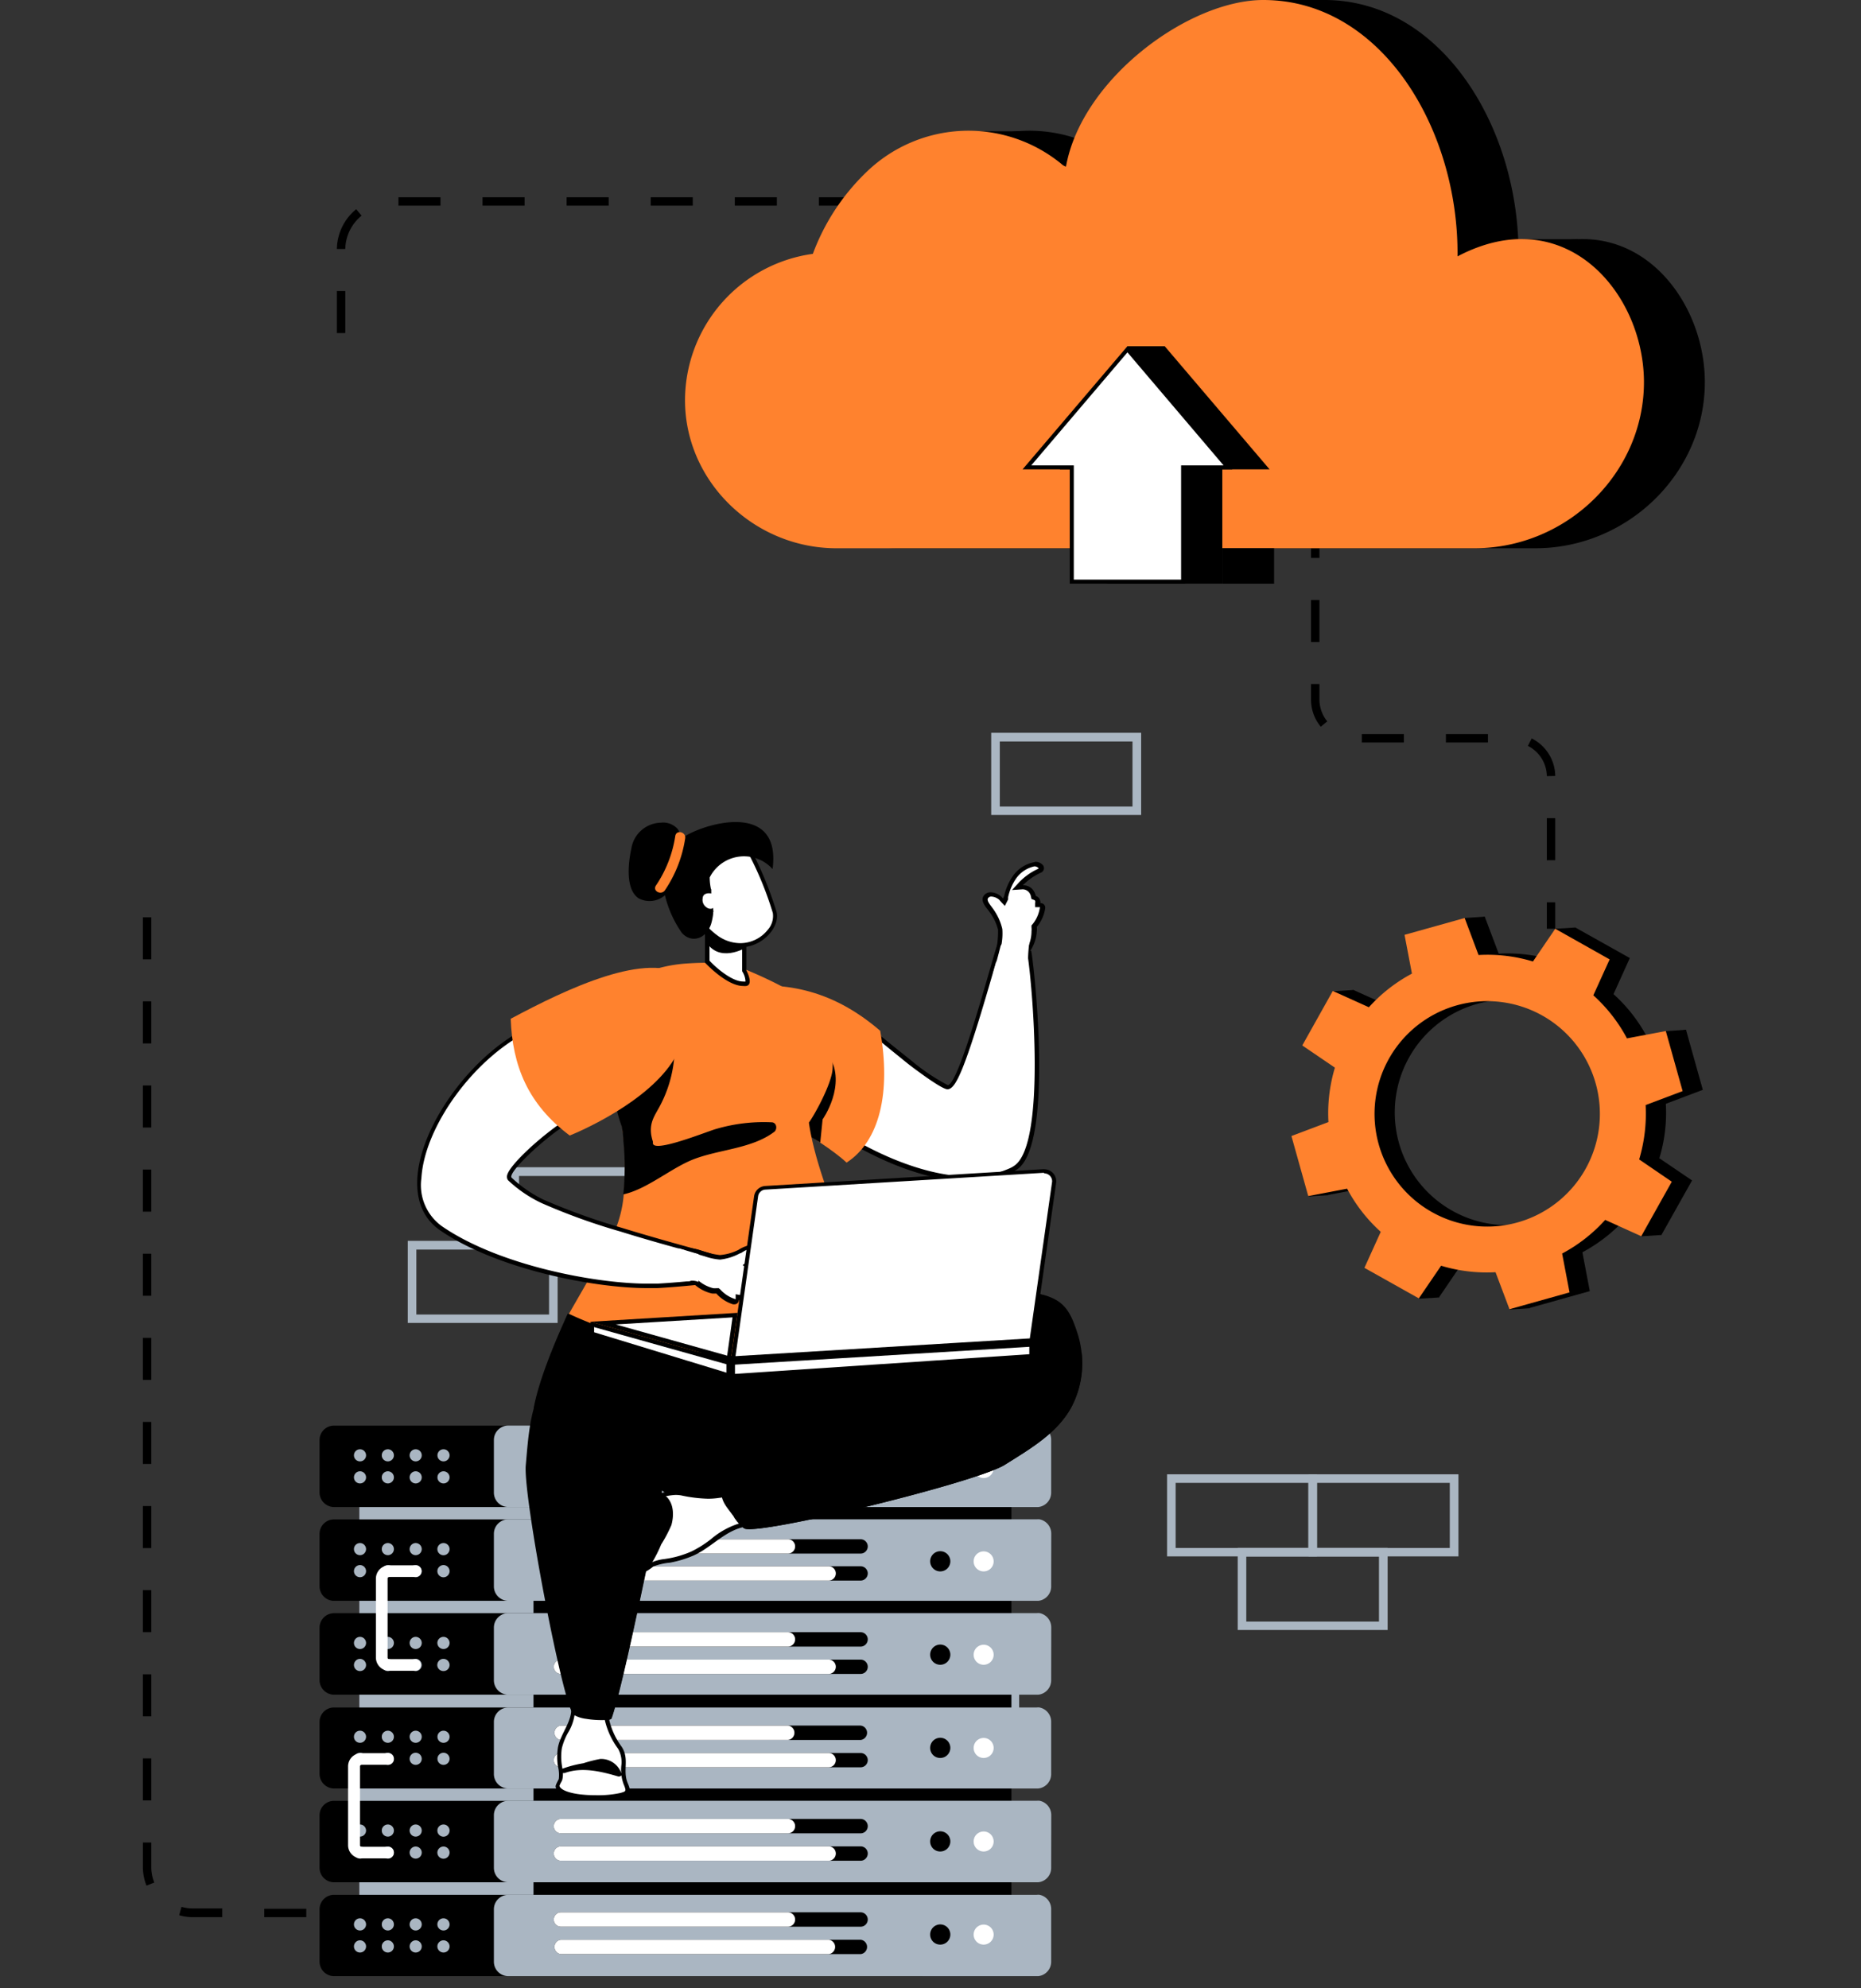 <?xml version="1.0" encoding="UTF-8"?>
<svg xmlns:inkscape="http://www.inkscape.org/namespaces/inkscape" xmlns:sodipodi="http://sodipodi.sourceforge.net/DTD/sodipodi-0.dtd" xmlns="http://www.w3.org/2000/svg" xmlns:svg="http://www.w3.org/2000/svg" viewBox="0 0 221.3 236.39" id="svg1546" sodipodi:docname="singapore-AWS-cloud-hosting-wordpress.svg" inkscape:version="1.1 (c4e8f9e, 2021-05-24)">
  <rect x="0" y="0" width="221.3" height="236.39" fill="#333333" stroke="none"/>
  <defs id="defs1034">
    <style id="style1032">.cls-1{fill:#e6ebf0;}.cls-2{fill:#aab6c2;}.cls-3{fill:#fff;}.cls-4{fill:#ff822e;}.cls-5{opacity:0.15;}</style>
  </defs>
  <g id="Слой_2" data-name="Слой 2">
    <g id="Layer_1" data-name="Layer 1">
      <path class="cls-2" d="M135.7,96.89H117.87V87.12H135.7Zm-16.81-1h15.78V88.15H118.89Z" id="path1046"></path>
      <path class="cls-2" d="M104.37,204.71H86.54V195h17.83Zm-16.8-1h15.78V196H87.57Z" id="path1048"></path>
      <path class="cls-2" d="M121.19,204.71H103.37V195h17.82Zm-16.8-1h15.78V196H104.39Z" id="path1050"></path>
      <path class="cls-2" d="M112.77,213.46H95v-9.77h17.82Zm-16.8-1h15.78v-7.73H96Z" id="path1052"></path>
      <path class="cls-2" d="M78.52,148.54H60.7v-9.77H78.52Zm-16.8-1H77.5v-7.73H61.72Z" id="path1054"></path>
      <path class="cls-2" d="M66.31,157.28H48.49v-9.76H66.31Zm-16.8-1H65.29v-7.72H49.51Z" id="path1056"></path>
      <path d="M184.94,110.42h-1v-3.15h1Zm0-8.15h-1v-5h1Zm-1-10a4.08,4.08,0,0,0-2.25-3.59l.45-.89a5.06,5.06,0,0,1,2.8,4.46Zm-7-4h-5v-1h5Zm-10,0h-5v-1h5Zm-9.88-1.87a5.05,5.05,0,0,1-1.16-3.23V81.32h1v1.84a4.1,4.1,0,0,0,.93,2.6Zm-.16-10.07h-1v-5h1Zm0-10h-1v-5h1Z" id="path1064"></path>
      <path d="m 41.06,39.6 h -1 v -5 h 1 z m 0,-10 h -1 a 6.22,6.22 0 0 1 2.3,-4.73 L 43,25.64 a 5.23,5.23 0 0 0 -1.94,3.96 z m 76.47,-5.15 h -0.15 v -1 h 0.15 z m -5.15,0 h -5 v -1 h 5 z m -10,0 h -5 v -1 h 5 z m -10,0 h -5 v -1 h 5 z m -10,0 h -5 v -1 h 5 z m -10,0 h -5 v -1 h 5 z m -10,0 h -5 v -1 h 5 z m -10,0 h -5 v -1 h 5 z" id="path1066"></path>
      <rect class="cls-2" x="42.73" y="222.45" width="63.76" height="5.48" id="rect1092"></rect>
      <path d="M111.21,233.22a1.72,1.72,0,0,1-1.54,1.72H39.73A1.73,1.73,0,0,1,38,233.22V227a1.72,1.72,0,0,1,1.72-1.73h69.75a1.87,1.87,0,0,1,.35,0,1.73,1.73,0,0,1,1.38,1.69Z" id="path1094"></path>
      <rect class="cls-2" x="42.73" y="211.37" width="63.76" height="5.41" id="rect1096"></rect>
      <path d="M111.21,222.07a1.71,1.71,0,0,1-1.54,1.71H39.73A1.73,1.73,0,0,1,38,222.07v-6.25a1.71,1.71,0,0,1,1.72-1.72h69.75a1.87,1.87,0,0,1,.35,0,1.73,1.73,0,0,1,1.38,1.69Z" id="path1098"></path>
      <rect class="cls-2" x="42.73" y="200.29" width="63.76" height="5.33" id="rect1100"></rect>
      <path d="M111.21,210.91a1.72,1.72,0,0,1-1.54,1.72H39.73A1.74,1.74,0,0,1,38,210.91v-6.24A1.71,1.71,0,0,1,39.73,203h69.75a1.29,1.29,0,0,1,.35,0,1.72,1.72,0,0,1,1.38,1.68Z" id="path1102"></path>
      <rect class="cls-2" x="42.73" y="187.17" width="63.76" height="7.3" id="rect1104"></rect>
      <path d="M111.21,199.76a1.72,1.72,0,0,1-1.54,1.72H39.73A1.74,1.74,0,0,1,38,199.76v-6.24a1.72,1.72,0,0,1,1.72-1.73h69.75a1.87,1.87,0,0,1,.35,0,1.73,1.73,0,0,1,1.38,1.69Z" id="path1106"></path>
      <rect class="cls-2" x="42.73" y="177.38" width="63.76" height="5.93" id="rect1108"></rect>
      <path d="M111.21,188.61a1.71,1.71,0,0,1-1.54,1.71H39.73A1.73,1.73,0,0,1,38,188.61v-6.25a1.71,1.71,0,0,1,1.72-1.72h69.75a1.87,1.87,0,0,1,.35,0,1.73,1.73,0,0,1,1.38,1.69Z" id="path1110"></path>
      <path d="M111.21,177.45a1.72,1.72,0,0,1-1.54,1.72H39.73A1.74,1.74,0,0,1,38,177.45v-6.24a1.71,1.71,0,0,1,1.72-1.72h69.75a1.29,1.29,0,0,1,.35,0,1.72,1.72,0,0,1,1.38,1.68Z" id="path1112"></path>
      <rect x="63.44" y="222.45" width="56.83" height="5.48" id="rect1114"></rect>
      <path class="cls-2" d="M125,233.22a1.72,1.72,0,0,1-1.54,1.72h-63a1.72,1.72,0,0,1-1.73-1.72V227a1.72,1.72,0,0,1,1.73-1.73h62.82a1.87,1.87,0,0,1,.35,0A1.73,1.73,0,0,1,125,227Z" id="path1116"></path>
      <rect x="63.44" y="211.37" width="56.83" height="5.41" id="rect1118"></rect>
      <path class="cls-2" d="M125,222.07a1.71,1.71,0,0,1-1.54,1.71h-63a1.72,1.72,0,0,1-1.73-1.72v-6.25a1.72,1.72,0,0,1,1.73-1.72h62.82a1.87,1.87,0,0,1,.35,0,1.73,1.73,0,0,1,1.38,1.69Z" id="path1120"></path>
      <rect x="63.44" y="200.29" width="56.83" height="5.33" id="rect1122"></rect>
      <path class="cls-2" d="M125,210.91a1.72,1.72,0,0,1-1.54,1.72h-63a1.72,1.72,0,0,1-1.73-1.73v-6.24A1.72,1.72,0,0,1,60.45,203h62.82a1.29,1.29,0,0,1,.35,0,1.72,1.72,0,0,1,1.38,1.68Z" id="path1124"></path>
      <rect x="63.44" y="187.17" width="56.83" height="7.3" id="rect1126"></rect>
      <path class="cls-2" d="M125,199.76a1.72,1.72,0,0,1-1.54,1.72h-63a1.72,1.72,0,0,1-1.73-1.73v-6.24a1.72,1.72,0,0,1,1.73-1.73h62.82a1.87,1.87,0,0,1,.35,0,1.73,1.73,0,0,1,1.38,1.69Z" id="path1128"></path>
      <rect x="63.44" y="177.38" width="56.83" height="5.93" id="rect1130"></rect>
      <path class="cls-2" d="M125,188.61a1.71,1.71,0,0,1-1.54,1.71h-63a1.72,1.72,0,0,1-1.73-1.72v-6.25a1.72,1.72,0,0,1,1.73-1.72h62.82a1.87,1.87,0,0,1,.35,0,1.73,1.73,0,0,1,1.38,1.69Z" id="path1132"></path>
      <path class="cls-2" d="M125,177.45a1.72,1.72,0,0,1-1.54,1.72h-63a1.72,1.72,0,0,1-1.73-1.73v-6.24a1.72,1.72,0,0,1,1.73-1.72h62.82a1.29,1.29,0,0,1,.35,0A1.72,1.72,0,0,1,125,171.2Z" id="path1134"></path>
      <path class="cls-2" d="M42.81,172.3a.72.72,0,1,1-.72.72A.72.72,0,0,1,42.81,172.3Z" id="path1136"></path>
      <path class="cls-2" d="M42.81,174.92a.72.72,0,1,1-.72.72A.72.72,0,0,1,42.81,174.92Z" id="path1138"></path>
      <path class="cls-2" d="M46.12,172.3a.72.72,0,1,1-.72.72A.72.72,0,0,1,46.12,172.3Z" id="path1140"></path>
      <path class="cls-2" d="M46.12,174.92a.72.72,0,1,1-.72.72A.72.72,0,0,1,46.12,174.92Z" id="path1142"></path>
      <path class="cls-2" d="M49.43,172.3a.72.72,0,1,1-.72.72A.72.72,0,0,1,49.43,172.3Z" id="path1144"></path>
      <path class="cls-2" d="M49.43,174.92a.72.72,0,1,1-.72.72A.72.72,0,0,1,49.43,174.92Z" id="path1146"></path>
      <path class="cls-2" d="M52.74,172.3a.72.72,0,1,1,0,1.44.72.72,0,1,1,0-1.44Z" id="path1148"></path>
      <path class="cls-2" d="M52.74,174.92a.72.72,0,1,1,0,1.44.72.72,0,1,1,0-1.44Z" id="path1150"></path>
      <path class="cls-2" d="M42.81,183.45a.72.72,0,0,1,.72.72.72.72,0,1,1-1.44,0A.72.72,0,0,1,42.81,183.45Z" id="path1152"></path>
      <path class="cls-2" d="M42.81,186.07a.72.72,0,0,1,.72.72.72.72,0,1,1-1.44,0A.72.72,0,0,1,42.81,186.07Z" id="path1154"></path>
      <path class="cls-2" d="M46.12,183.45a.72.72,0,0,1,.72.72.72.72,0,1,1-1.44,0A.72.72,0,0,1,46.12,183.45Z" id="path1156"></path>
      <path class="cls-2" d="M46.12,186.07a.72.72,0,0,1,.72.72.72.72,0,1,1-1.44,0A.72.72,0,0,1,46.12,186.07Z" id="path1158"></path>
      <path class="cls-2" d="M49.43,183.45a.72.72,0,0,1,.72.72.72.72,0,1,1-1.44,0A.72.72,0,0,1,49.43,183.45Z" id="path1160"></path>
      <path class="cls-2" d="M49.43,186.07a.72.72,0,0,1,.72.72.72.72,0,1,1-1.44,0A.72.72,0,0,1,49.43,186.07Z" id="path1162"></path>
      <path class="cls-2" d="M52.74,183.45a.72.72,0,0,1,.72.72.73.73,0,0,1-.72.73.73.73,0,0,1-.73-.73A.73.73,0,0,1,52.74,183.45Z" id="path1164"></path>
      <path class="cls-2" d="M52.74,186.07a.72.72,0,0,1,.72.72.73.73,0,0,1-.72.73.73.73,0,0,1-.73-.73A.73.73,0,0,1,52.74,186.07Z" id="path1166"></path>
      <path class="cls-2" d="M42.81,194.6a.73.73,0,0,1,.72.73.72.72,0,0,1-1.44,0A.73.73,0,0,1,42.81,194.6Z" id="path1168"></path>
      <path class="cls-2" d="M42.81,197.22a.73.73,0,0,1,.72.73.72.72,0,0,1-1.44,0A.73.73,0,0,1,42.81,197.22Z" id="path1170"></path>
      <path class="cls-2" d="M46.12,194.6a.73.73,0,0,1,.72.73.72.72,0,0,1-1.44,0A.73.73,0,0,1,46.12,194.6Z" id="path1172"></path>
      <path class="cls-2" d="M46.12,197.22a.73.73,0,0,1,.72.73.72.72,0,0,1-1.44,0A.73.73,0,0,1,46.12,197.22Z" id="path1174"></path>
      <path class="cls-2" d="M49.43,194.6a.73.73,0,0,1,.72.73.72.72,0,0,1-1.44,0A.73.73,0,0,1,49.43,194.6Z" id="path1176"></path>
      <path class="cls-2" d="M49.43,197.22a.73.73,0,0,1,.72.73.72.72,0,0,1-1.44,0A.73.73,0,0,1,49.43,197.22Z" id="path1178"></path>
      <path class="cls-2" d="M52.74,194.6a.73.73,0,0,1,.72.73.72.72,0,0,1-.72.72.73.73,0,0,1-.73-.72A.73.73,0,0,1,52.74,194.6Z" id="path1180"></path>
      <path class="cls-2" d="M52.74,197.22a.73.73,0,0,1,.72.73.72.72,0,0,1-.72.72A.73.73,0,0,1,52,198,.73.73,0,0,1,52.74,197.22Z" id="path1182"></path>
      <path class="cls-2" d="M42.81,205.76a.72.72,0,1,1-.72.72A.72.72,0,0,1,42.81,205.76Z" id="path1184"></path>
      <path class="cls-2" d="M42.81,208.38a.72.72,0,1,1-.72.72A.72.72,0,0,1,42.81,208.38Z" id="path1186"></path>
      <path class="cls-2" d="M46.12,205.76a.72.72,0,1,1-.72.72A.72.72,0,0,1,46.12,205.76Z" id="path1188"></path>
      <path class="cls-2" d="M46.12,208.38a.72.72,0,1,1-.72.72A.72.72,0,0,1,46.12,208.38Z" id="path1190"></path>
      <path class="cls-2" d="M49.43,205.76a.72.72,0,1,1-.72.72A.72.72,0,0,1,49.43,205.76Z" id="path1192"></path>
      <path class="cls-2" d="M49.43,208.38a.72.72,0,1,1-.72.72A.72.72,0,0,1,49.43,208.38Z" id="path1194"></path>
      <path class="cls-2" d="M52.74,205.76a.72.72,0,1,1,0,1.44.72.72,0,1,1,0-1.44Z" id="path1196"></path>
      <path class="cls-2" d="M52.74,208.38a.72.72,0,1,1,0,1.44.72.72,0,1,1,0-1.44Z" id="path1198"></path>
      <path class="cls-2" d="M42.81,216.91a.72.72,0,0,1,.72.72.72.72,0,1,1-1.44,0A.72.72,0,0,1,42.81,216.91Z" id="path1200"></path>
      <path class="cls-2" d="M42.81,219.53a.72.72,0,0,1,.72.72.72.72,0,1,1-1.44,0A.72.72,0,0,1,42.81,219.53Z" id="path1202"></path>
      <path class="cls-2" d="M46.12,216.91a.72.72,0,0,1,.72.72.72.72,0,1,1-1.44,0A.72.72,0,0,1,46.12,216.91Z" id="path1204"></path>
      <path class="cls-2" d="M46.12,219.53a.72.72,0,0,1,.72.72.72.72,0,1,1-1.44,0A.72.72,0,0,1,46.12,219.53Z" id="path1206"></path>
      <path class="cls-2" d="M49.43,216.91a.72.72,0,0,1,.72.72.72.72,0,1,1-1.44,0A.72.72,0,0,1,49.43,216.91Z" id="path1208"></path>
      <path class="cls-2" d="M49.43,219.53a.72.72,0,0,1,.72.72.72.72,0,1,1-1.44,0A.72.72,0,0,1,49.43,219.53Z" id="path1210"></path>
      <path class="cls-2" d="M52.74,216.91a.72.72,0,0,1,.72.72.73.73,0,0,1-.72.73.73.73,0,0,1-.73-.73A.73.73,0,0,1,52.74,216.91Z" id="path1212"></path>
      <path class="cls-2" d="M52.74,219.53a.72.72,0,0,1,.72.72.73.73,0,0,1-.72.73.73.73,0,0,1-.73-.73A.73.73,0,0,1,52.74,219.53Z" id="path1214"></path>
      <path class="cls-2" d="M42.81,228.06a.73.73,0,0,1,.72.73.72.72,0,0,1-1.44,0A.73.73,0,0,1,42.81,228.06Z" id="path1216"></path>
      <path class="cls-2" d="M42.81,230.68a.73.73,0,0,1,.72.73.72.72,0,0,1-1.44,0A.73.73,0,0,1,42.81,230.68Z" id="path1218"></path>
      <path class="cls-2" d="M46.12,228.06a.73.73,0,0,1,.72.73.72.72,0,0,1-1.44,0A.73.73,0,0,1,46.12,228.06Z" id="path1220"></path>
      <path class="cls-2" d="M46.12,230.68a.73.73,0,0,1,.72.73.72.72,0,0,1-1.44,0A.73.73,0,0,1,46.12,230.68Z" id="path1222"></path>
      <path class="cls-2" d="M49.43,228.06a.73.73,0,0,1,.72.73.72.72,0,0,1-1.44,0A.73.73,0,0,1,49.43,228.06Z" id="path1224"></path>
      <path class="cls-2" d="M49.43,230.68a.73.73,0,0,1,.72.73.72.72,0,0,1-1.44,0A.73.73,0,0,1,49.43,230.68Z" id="path1226"></path>
      <path class="cls-2" d="M52.74,228.06a.73.73,0,0,1,.72.73.72.72,0,0,1-.72.72.73.73,0,0,1-.73-.72A.73.73,0,0,1,52.74,228.06Z" id="path1228"></path>
      <path class="cls-2" d="M52.74,230.68a.73.73,0,0,1,.72.73.72.72,0,0,1-.72.72.73.73,0,0,1-.73-.72A.73.73,0,0,1,52.74,230.68Z" id="path1230"></path>
      <path class="cls-3" d="M46.28,198.64h3.15a.7.7,0,0,0,0-1.39H46.28a.18.18,0,0,1-.19-.18v-9.4a.19.19,0,0,1,.19-.19h3.15a.69.69,0,1,0,0-1.38H46.28a1.58,1.58,0,0,0-1.58,1.57v9.4A1.58,1.58,0,0,0,46.28,198.64Z" id="path1232"></path>
      <path class="cls-3" d="M43,220.94h3.15a.69.69,0,1,0,0-1.38H43a.18.18,0,0,1-.19-.19V210a.19.19,0,0,1,.19-.19h3.15a.69.69,0,1,0,0-1.38H43A1.57,1.57,0,0,0,41.39,210v9.39A1.57,1.57,0,0,0,43,220.94Z" id="path1234"></path>
      <path d="M66.7,175.11h35.64a.85.85,0,0,1,0,1.7H66.7a.85.85,0,1,1,0-1.7Z" id="path1236"></path>
      <path class="cls-3" d="M66.7,175.11H98.54a.85.85,0,0,1,0,1.7H66.7a.85.85,0,1,1,0-1.7Z" id="path1238"></path>
      <path d="M66.7,171.85h35.64a.85.85,0,0,1,0,1.7H66.7a.85.85,0,0,1,0-1.7Z" id="path1240"></path>
      <path class="cls-3" d="M66.7,171.85h27a.85.85,0,1,1,0,1.7h-27a.85.85,0,0,1,0-1.7Z" id="path1242"></path>
      <path class="cls-3" d="M117,173.09a1.44,1.44,0,1,1-1.43,1.43A1.43,1.43,0,0,1,117,173.09Z" id="path1244"></path>
      <path class="cls-2" d="M115.29,174.52a1.68,1.68,0,1,0,1.68-1.67A1.68,1.68,0,0,0,115.29,174.52Zm.49,0a1.19,1.19,0,1,1,1.19,1.2A1.19,1.19,0,0,1,115.78,174.52Z" id="path1246"></path>
      <path d="M111.8,173.09a1.44,1.44,0,1,1-1.43,1.43A1.43,1.43,0,0,1,111.8,173.09Z" id="path1248"></path>
      <path class="cls-2" d="M110.13,174.52a1.68,1.68,0,1,0,1.67-1.67A1.68,1.68,0,0,0,110.13,174.52Zm.48,0a1.2,1.2,0,1,1,1.19,1.2A1.2,1.2,0,0,1,110.61,174.52Z" id="path1250"></path>
      <rect class="cls-2" x="107.34" y="174.04" width="3.03" height="0.97" id="rect1252"></rect>
      <path d="M66.7,186.21h35.64a.85.85,0,0,1,0,1.7H66.7a.85.85,0,1,1,0-1.7Z" id="path1254"></path>
      <path class="cls-3" d="M66.7,186.21H98.54a.85.85,0,0,1,0,1.7H66.7a.85.85,0,1,1,0-1.7Z" id="path1256"></path>
      <path d="M66.7,183h35.64a.85.85,0,1,1,0,1.7H66.7a.85.85,0,1,1,0-1.7Z" id="path1258"></path>
      <path class="cls-3" d="M66.7,183h27a.85.85,0,0,1,0,1.7h-27a.85.85,0,1,1,0-1.7Z" id="path1260"></path>
      <path class="cls-3" d="M117,184.19a1.44,1.44,0,1,1-1.43,1.44A1.43,1.43,0,0,1,117,184.19Z" id="path1262"></path>
      <path class="cls-2" d="M115.29,185.63A1.68,1.68,0,1,0,117,184,1.68,1.68,0,0,0,115.29,185.63Zm.49,0a1.19,1.19,0,1,1,1.19,1.19A1.19,1.19,0,0,1,115.78,185.63Z" id="path1264"></path>
      <path d="M111.8,184.19a1.44,1.44,0,1,1-1.43,1.44A1.43,1.43,0,0,1,111.8,184.19Z" id="path1266"></path>
      <path class="cls-2" d="M110.13,185.63A1.68,1.68,0,1,0,111.8,184,1.67,1.67,0,0,0,110.13,185.63Zm.48,0a1.2,1.2,0,1,1,1.19,1.19A1.2,1.2,0,0,1,110.61,185.63Z" id="path1268"></path>
      <rect class="cls-2" x="107.34" y="185.14" width="3.03" height="0.97" id="rect1270"></rect>
      <path d="M66.7,197.31h35.64a.85.85,0,0,1,0,1.7H66.7a.85.85,0,0,1,0-1.7Z" id="path1272"></path>
      <path class="cls-3" d="M66.7,197.31H98.54a.85.85,0,1,1,0,1.7H66.7a.85.85,0,0,1,0-1.7Z" id="path1274"></path>
      <path d="M66.7,194.05h35.64a.85.85,0,0,1,.85.85.86.86,0,0,1-.85.86H66.7a.86.86,0,0,1-.85-.86A.85.85,0,0,1,66.7,194.05Z" id="path1276"></path>
      <path class="cls-3" d="M66.7,194.05h27a.85.85,0,0,1,.85.85.86.86,0,0,1-.85.86h-27a.86.86,0,0,1-.85-.86A.85.85,0,0,1,66.7,194.05Z" id="path1278"></path>
      <path class="cls-3" d="M117,195.29a1.44,1.44,0,1,1-1.43,1.44A1.44,1.44,0,0,1,117,195.29Z" id="path1280"></path>
      <path class="cls-2" d="M115.29,196.73a1.68,1.68,0,1,0,1.68-1.68A1.68,1.68,0,0,0,115.29,196.73Zm.49,0a1.19,1.19,0,1,1,1.19,1.19A1.19,1.19,0,0,1,115.78,196.73Z" id="path1282"></path>
      <path d="M111.8,195.29a1.44,1.44,0,1,1-1.43,1.44A1.44,1.44,0,0,1,111.8,195.29Z" id="path1284"></path>
      <path class="cls-2" d="M110.13,196.73a1.68,1.68,0,1,0,1.67-1.68A1.67,1.67,0,0,0,110.13,196.73Zm.48,0a1.2,1.2,0,1,1,1.19,1.19A1.2,1.2,0,0,1,110.61,196.73Z" id="path1286"></path>
      <rect class="cls-2" x="107.34" y="196.24" width="3.03" height="0.97" id="rect1288"></rect>
      <path d="M66.7,208.41h35.64a.85.85,0,0,1,0,1.7H66.7a.85.85,0,1,1,0-1.7Z" id="path1290"></path>
      <path class="cls-3" d="M66.7,208.41H98.54a.85.85,0,0,1,0,1.7H66.7a.85.85,0,1,1,0-1.7Z" id="path1292"></path>
      <path d="M66.7,205.15h35.64a.86.86,0,0,1,0,1.71H66.7a.86.86,0,0,1,0-1.71Z" id="path1294"></path>
      <path class="cls-3" d="M66.7,205.15h27a.86.86,0,0,1,0,1.71h-27a.86.86,0,0,1,0-1.71Z" id="path1296"></path>
      <path class="cls-3" d="M117,206.39a1.44,1.44,0,1,1-1.43,1.44A1.44,1.44,0,0,1,117,206.39Z" id="path1298"></path>
      <path class="cls-2" d="M115.29,207.83a1.68,1.68,0,1,0,1.68-1.68A1.68,1.68,0,0,0,115.29,207.83Zm.49,0A1.19,1.19,0,1,1,117,209,1.19,1.19,0,0,1,115.78,207.83Z" id="path1300"></path>
      <path d="M111.8,206.39a1.44,1.44,0,1,1-1.43,1.44A1.44,1.44,0,0,1,111.8,206.39Z" id="path1302"></path>
      <path class="cls-2" d="M110.13,207.83a1.68,1.68,0,1,0,1.67-1.68A1.67,1.67,0,0,0,110.13,207.83Zm.48,0A1.2,1.2,0,1,1,111.8,209,1.19,1.19,0,0,1,110.61,207.83Z" id="path1304"></path>
      <rect class="cls-2" x="107.34" y="207.34" width="3.03" height="0.97" id="rect1306"></rect>
      <path d="M66.7,219.51h35.64a.85.85,0,0,1,.85.85.86.86,0,0,1-.85.86H66.7a.86.86,0,0,1-.85-.86A.85.85,0,0,1,66.7,219.51Z" id="path1308"></path>
      <path class="cls-3" d="M66.7,219.51H98.54a.85.85,0,0,1,.85.85.86.86,0,0,1-.85.86H66.7a.86.86,0,0,1-.85-.86A.85.85,0,0,1,66.7,219.51Z" id="path1310"></path>
      <path d="M66.7,216.25h35.64a.86.86,0,0,1,.85.86.85.85,0,0,1-.85.85H66.7a.85.85,0,0,1-.85-.85A.86.86,0,0,1,66.7,216.25Z" id="path1312"></path>
      <path class="cls-3" d="M66.7,216.25h27a.86.86,0,0,1,.85.86.85.85,0,0,1-.85.85h-27a.85.85,0,0,1-.85-.85A.86.86,0,0,1,66.7,216.25Z" id="path1314"></path>
      <path class="cls-3" d="M117,217.49a1.44,1.44,0,1,1-1.43,1.44A1.44,1.44,0,0,1,117,217.49Z" id="path1316"></path>
      <path class="cls-2" d="M115.29,218.93a1.68,1.68,0,1,0,1.68-1.68A1.69,1.69,0,0,0,115.29,218.93Zm.49,0a1.19,1.19,0,1,1,1.19,1.19A1.19,1.19,0,0,1,115.78,218.93Z" id="path1318"></path>
      <path d="M111.8,217.49a1.44,1.44,0,1,1-1.43,1.44A1.44,1.44,0,0,1,111.8,217.49Z" id="path1320"></path>
      <path class="cls-2" d="M110.13,218.93a1.68,1.68,0,1,0,1.67-1.68A1.68,1.68,0,0,0,110.13,218.93Zm.48,0a1.2,1.2,0,1,1,1.19,1.19A1.19,1.19,0,0,1,110.61,218.93Z" id="path1322"></path>
      <rect class="cls-2" x="107.34" y="218.44" width="3.03" height="0.97" id="rect1324"></rect>
      <path d="M66.7,230.61h35.64a.86.86,0,0,1,0,1.71H66.7a.86.86,0,0,1,0-1.71Z" id="path1326"></path>
      <path class="cls-3" d="M66.7,230.61H98.54a.86.86,0,0,1,0,1.71H66.7a.86.86,0,0,1,0-1.71Z" id="path1328"></path>
      <path d="M66.7,227.35h35.64a.86.86,0,0,1,.85.86.85.85,0,0,1-.85.85H66.7a.85.85,0,0,1-.85-.85A.86.86,0,0,1,66.7,227.35Z" id="path1330"></path>
      <path class="cls-3" d="M66.7,227.35h27a.86.86,0,0,1,.85.86.85.85,0,0,1-.85.85h-27a.85.85,0,0,1-.85-.85A.86.86,0,0,1,66.7,227.35Z" id="path1332"></path>
      <path class="cls-3" d="M117,228.6a1.44,1.44,0,1,1-1.43,1.43A1.43,1.43,0,0,1,117,228.6Z" id="path1334"></path>
      <path class="cls-2" d="M115.29,230a1.68,1.68,0,1,0,1.68-1.68A1.69,1.69,0,0,0,115.29,230Zm.49,0a1.19,1.19,0,1,1,1.19,1.19A1.19,1.19,0,0,1,115.78,230Z" id="path1336"></path>
      <path d="M111.8,228.6a1.44,1.44,0,1,1-1.43,1.43A1.43,1.43,0,0,1,111.8,228.6Z" id="path1338"></path>
      <path class="cls-2" d="M110.13,230a1.68,1.68,0,1,0,1.67-1.68A1.68,1.68,0,0,0,110.13,230Zm.48,0a1.2,1.2,0,1,1,1.19,1.19A1.19,1.19,0,0,1,110.61,230Z" id="path1340"></path>
      <rect class="cls-2" x="107.34" y="229.55" width="3.03" height="0.97" id="rect1342"></rect>
      <path d="M180.57,30.48C180.73,15.32,171.49,0,157.49,0,148.57,0,135.87,9.41,134,19.81a1.34,1.34,0,0,1-.54-.32,17.44,17.44,0,0,0-23.13.91,26,26,0,0,0-6.43,9.78,17.6,17.6,0,0,0-15.2,17.21c-.11,9.78,8.17,17.79,18,17.79h75.89c11,0,20.23-9,20.14-19.92C202.62,34.63,193.28,23.8,180.57,30.48Z" id="path1344"></path>
      <polygon points="115.37 15.61 121.91 15.61 122.52 24.45 112.38 24.45 115.37 15.61" id="polygon1346"></polygon>
      <path d="M150.28,0h7.21V13.32S144,14.55,144,14.18,150.28,0,150.28,0Z" id="path1348"></path>
      <polygon points="179.25 28.44 187.62 28.44 187.07 40.95 167.26 43.88 179.25 28.44" id="polygon1350"></polygon>
      <path class="cls-4" d="M173.32,30.48C173.48,15.32,164.25,0,150.24,0c-8.92,0-21.62,9.41-23.48,19.81a1.34,1.34,0,0,1-.54-.32,17.44,17.44,0,0,0-23.13.91,26,26,0,0,0-6.43,9.78,17.6,17.6,0,0,0-15.2,17.21c-.11,9.78,8.17,17.79,18,17.79h75.89c11,0,20.23-9,20.14-19.92C195.37,34.63,186,23.8,173.32,30.48Z" id="path1352"></path>
      <polygon points="145.35 69.39 145.35 55.8 150.97 55.8 138.5 41.16 126.03 55.8 131.65 55.8 131.65 69.39 145.35 69.39" id="polygon1354"></polygon>
      <polygon points="134.07 41.16 138.5 41.16 139.33 48.86 133.69 50.78 134.07 41.16" id="polygon1356"></polygon>
      <polygon class="cls-3" points="127.45 69.15 127.45 55.57 122.12 55.57 134.07 41.53 146.02 55.57 140.69 55.57 140.69 69.15 127.45 69.15" id="polygon1358"></polygon>
      <path d="M134.07,41.89,145.5,55.33h-5.05V68.91H127.69V55.33h-5.06l11.44-13.44Zm0-.73L121.6,55.8h5.61V69.39h13.71V55.8h5.62L134.07,41.16Z" id="path1360"></path>
      <rect x="145.36" y="65.18" width="6.15" height="4.21" id="rect1362"></rect>
      <path class="cls-3" d="M115.21,140.15c-5.26,0-11.42-2.81-15.43-5.44a14.55,14.55,0,0,1-2.34-1.79c-1-1.15-2.47-7-1.07-10.19a3,3,0,0,1,2.91-2,6,6,0,0,1,1.71.29,23.48,23.48,0,0,1,4.43,3l.77.61,2,1.62c1.31,1,4,3,4.5,3,1.07-.1,2.65-4.94,5.22-13.82.37-1.28.7-2.42.84-2.83a23.44,23.44,0,0,0,3.62.61c.39,2.18,2.55,22.79-1.61,25.56a2.36,2.36,0,0,1-.51.3,11.43,11.43,0,0,1-5.05,1.07Z" id="path1364"></path>
      <path d="M118.93,112.9a23.81,23.81,0,0,0,3.25.56c.54,3.17,2.28,22.56-1.57,25.13a2.93,2.93,0,0,1-.46.27,11.22,11.22,0,0,1-4.94,1c-5.2,0-11.31-2.79-15.3-5.4a15.2,15.2,0,0,1-2.29-1.75c-1-1.09-2.36-6.87-1-9.92A2.72,2.72,0,0,1,99.28,121a5.77,5.77,0,0,1,1.64.27,27.29,27.29,0,0,1,4.34,3l.75.61,2,1.62s3.88,3,4.65,3h.06c.94-.09,2-2.21,5.4-14,.3-1.06.6-2.08.77-2.61Zm-.32-.59c-.27.3-4.45,16.56-5.9,16.7h0a24.22,24.22,0,0,1-4.34-2.92l-2.79-2.23a23.11,23.11,0,0,0-4.51-3,5.91,5.91,0,0,0-1.78-.3c-5.7,0-3.6,10.84-2,12.57a15.26,15.26,0,0,0,2.38,1.83c3.45,2.26,9.81,5.48,15.57,5.48a11.73,11.73,0,0,0,5.16-1.09,4,4,0,0,0,.54-.32c4.58-3.05,1.83-26,1.67-26h-.18a24.53,24.53,0,0,1-3.79-.66Z" id="path1366"></path>
      <path class="cls-4" d="M89.61,129.17c.68,2.88,7.79,6,11.06,9.05,3.94-2.55,5.29-8.36,4-15.67-6-5.17-11.79-5.86-17.47-5.17C82.23,118,89,126.69,89.61,129.17Z" id="path1368"></path>
      <path class="cls-3" d="M120.22,115a2.63,2.63,0,0,1-1.45-.56c-.26-.29-.17-.87-.1-1.33,0-.1,0-.2,0-.29s.05-.36.07-.54a7.13,7.13,0,0,0,.11-1.73,6.53,6.53,0,0,0-1-2.2l-.25-.34c-.44-.57-.73-1-.43-1.38a.72.72,0,0,1,.59-.27,1.79,1.79,0,0,1,1.08.44l.12.13.09.1.24.26.16-.32.06-.12a.61.61,0,0,1,.07-.14,6.68,6.68,0,0,1,1-2.34,3.78,3.78,0,0,1,2.39-1.59.92.92,0,0,1,.61.22.37.37,0,0,1,.13.33.28.28,0,0,1-.18.24,6.84,6.84,0,0,0-2.24,1.57l-.42.45.62,0a1.25,1.25,0,0,1,1.13.65,1.78,1.78,0,0,1,.15.43l0,.13.13,0a.48.48,0,0,1,.3.23.72.72,0,0,1,.08.38v.26h.27a.4.4,0,0,1,.28.1.32.32,0,0,1,0,.22,4.18,4.18,0,0,1-.91,2.1l-.07.08,0,.12a3,3,0,0,1,0,.52,4.42,4.42,0,0,1-.84,2.29,5.48,5.48,0,0,1-.76,1.18,1.6,1.6,0,0,1-1.13.72Z" id="path1370"></path>
      <path d="M123,103a.65.65,0,0,1,.44.16.17.17,0,0,1,.06.11s0,0,0,0a7.34,7.34,0,0,0-2.32,1.63l-.83.91,1.23-.08h.06a1,1,0,0,1,.84.53,1.18,1.18,0,0,1,.12.35l.06.27.27.1a.28.28,0,0,1,.16.11.48.48,0,0,1,0,.26l0,.5h.5s.07,0,.07,0a4,4,0,0,1-.85,2l-.15.17,0,.23a2.39,2.39,0,0,1,0,.48A4.24,4.24,0,0,1,122,113l0,0v0a5.27,5.27,0,0,1-.71,1.09c-.35.4-.62.64-1,.64h0a2.35,2.35,0,0,1-1.27-.47c-.19-.21-.11-.74,0-1.13,0-.11,0-.21,0-.3s0-.36.07-.54a7.31,7.31,0,0,0,.1-1.84,6.59,6.59,0,0,0-1-2.26c-.07-.11-.16-.22-.25-.35-.43-.56-.6-.86-.43-1.08a.46.46,0,0,1,.39-.17,1.6,1.6,0,0,1,.92.38.39.39,0,0,1,.08.1.52.52,0,0,1,.1.11l.49.52.32-.63s.05-.1.07-.14a.54.54,0,0,1,0-.11l0-.07,0-.09a6.2,6.2,0,0,1,.91-2.16A3.58,3.58,0,0,1,123,103Zm0-.5a4,4,0,0,0-2.59,1.7,6.5,6.5,0,0,0-1,2.34c-.06.1-.09.19-.14.29-.08-.08-.14-.18-.22-.25a2.05,2.05,0,0,0-1.25-.5,1,1,0,0,0-.78.36c-.55.68.3,1.47.66,2a6,6,0,0,1,1,2.08,10.4,10.4,0,0,1-.18,2.22c-.06.52-.28,1.36.12,1.82a2.83,2.83,0,0,0,1.62.64h.07a1.83,1.83,0,0,0,1.32-.81,6.08,6.08,0,0,0,.78-1.2,4.69,4.69,0,0,0,.88-2.43,2.59,2.59,0,0,0,0-.56,4.5,4.5,0,0,0,1-2.22.54.54,0,0,0-.57-.61h0a1,1,0,0,0-.11-.5.76.76,0,0,0-.44-.35,1.66,1.66,0,0,0-.18-.49,1.45,1.45,0,0,0-1.27-.78h-.09a7.15,7.15,0,0,1,2.17-1.51.58.58,0,0,0,.1-1,1.15,1.15,0,0,0-.77-.28Z" id="path1372"></path>
      <path class="cls-3" d="M119,112.42s-.56,2.22-.86,3.12,3.19.74,3.19.74l.92-2.33a16.76,16.76,0,0,1,.14-1.8c.13-.79-2.11-2.07-2.28-1.5A8.51,8.51,0,0,1,119,112.42Z" id="path1374"></path>
      <path d="M97.54,135.83l.28-2.75s2.91-4.09.78-7.54S90.73,127,90.73,127L93,133.14Z" id="path1376"></path>
      <path d="M63.47,167.38c2.66,2,5.39,3.94,8.23,5.72,5.79,3.63,12.43,7.45,19.42,7.8,3.15.16,5.46-2.11,7.91-3.81q5.1-3.56,10.1-7.22a104.18,104.18,0,0,0,9.11-7.08c1.65-1.5,3.65-3.24,3.31-5.59,3.07-.29,2.47,1.54,5.56,2.32.75.19-2-5.28-2.75-5.47-6-1.5-6.48-.17-11.58,2.15-6.36,2.9-13.18,2.44-20.15,1.94-4.44-.31-8.91-.81-13.38-1.18a.5.5,0,0,0-.48-.36,39.59,39.59,0,0,1-6.5.1c-1.65-.1-3.22-.29-4.75-.52C67,157.3,64.21,163.32,63.47,167.38Z" id="path1378"></path>
      <path d="M67.49,156.26c0,.07-.3.64-.29.7.38,4,6,4.84,9.08,4.9,1.29,0,2.6,0,3.89,0,5.06.94,10.48,1.47,15.5.2a.61.61,0,0,0,.11-1.16c-3-1.25-6.77-.82-10.21-.52a31.11,31.11,0,0,1-4-.8c-2.68-.75-5.23-1.86-7.95-2.48a12,12,0,0,1-1.35-.39C70.21,156.57,67.29,156.13,67.49,156.26Z" id="path1380"></path>
      <path class="cls-4" d="M106,158.28c-18.16,7.92-38.26-2.05-38.34-2.08.34-.66,4.4-7.51,5.51-10a14,14,0,0,0,1-4.19,31.8,31.8,0,0,0,0-6.45c-.07-.78-.15-1.37-.19-1.65a.58.58,0,0,1,0-.1c-1.46-7.27-4.64-15.89,3.8-18.55a16.92,16.92,0,0,1,3.7-.7h0a36,36,0,0,1,5.35,0,52.21,52.21,0,0,1,5.5,2.38c1,.51,2.07,1.09,3.08,1.73,3.05,1.91,3.71,5.74,3.6,8.35-.07,1.81-2.23,5.66-2.82,6.44C97.4,142,104.55,155.79,106,158.28Z" id="path1382"></path>
      <path class="cls-3" d="M88.37,117c-1.67,0-3.88-2.2-4.29-2.63v-4.09l4.42,1.83v3.3l0,.06a2.2,2.2,0,0,1,.34,1.38.24.24,0,0,1-.17.12A1.84,1.84,0,0,1,88.37,117Z" id="path1384"></path>
      <path d="M84.33,110.62l3.92,1.63v3.2l.06.11a2.36,2.36,0,0,1,.34,1.13,1.27,1.27,0,0,1-.28,0c-1.35,0-3.26-1.67-4-2.48v-3.62Zm-.5-.75v4.57s2.56,2.78,4.54,2.78a1.58,1.58,0,0,0,.38,0c.91-.18,0-1.86,0-1.86v-3.41l-4.92-2Z" id="path1386"></path>
      <path d="M83.83,111.72v-1.89s2.43,2.37,4.92,2.8C88.75,112.63,85.37,114.71,83.83,111.72Z" id="path1388"></path>
      <path class="cls-3" d="M88,112.38a4.94,4.94,0,0,1-3-1.06c-3.45-2.56-3.54-7-3.52-7.9L89,101a41.52,41.52,0,0,1,3.11,7.51,2.68,2.68,0,0,1-.64,2.2A4.41,4.41,0,0,1,88,112.38Z" id="path1390"></path>
      <path d="M88.9,101.27a40.51,40.51,0,0,1,3,7.27,2.46,2.46,0,0,1-.6,2A4.18,4.18,0,0,1,88,112.13a4.65,4.65,0,0,1-2.8-1c-3.17-2.36-3.42-6.35-3.42-7.52l7.09-2.33Zm.25-.61-7.83,2.57s-.38,5.32,3.62,8.29A5.1,5.1,0,0,0,88,112.63c2.72,0,4.79-2.47,4.34-4.22a43,43,0,0,0-3.22-7.75Z" id="path1392"></path>
      <path d="M75.08,100.87a3.63,3.63,0,0,1,3.48-3.06,2.31,2.31,0,0,1,2,.72,2.2,2.2,0,0,1,.42,1.2c2.2-1.71,12-4.81,10.89,3.59a4.57,4.57,0,0,0-7.48,1,7,7,0,0,0,.16,1.41,7.27,7.27,0,0,1,0,4.16c-.68,1.89-2.44,2.21-3.48,1a13.12,13.12,0,0,1-2-4.46,2.76,2.76,0,0,1-3.16.35C74.32,105.66,74.73,102.47,75.08,100.87Z" id="path1394"></path>
      <path class="cls-3" d="M85,106.06s-1.53-.51-1.68.69,1,1.76,1.52,1.48S85.38,106.5,85,106.06Z" id="path1396"></path>
      <path d="M84.51,108.55a1.37,1.37,0,0,1-.79-.27,1.6,1.6,0,0,1-.66-1.56,1.12,1.12,0,0,1,.49-.83,2.09,2.09,0,0,1,1.52-.07l.06,0,0,0a2.22,2.22,0,0,1,.3,1.68,1.21,1.21,0,0,1-.53.88A.85.85,0,0,1,84.51,108.55Zm-.2-2.35a.93.93,0,0,0-.5.12.57.57,0,0,0-.25.46,1.07,1.07,0,0,0,.45,1.09.76.76,0,0,0,.7.14.79.79,0,0,0,.26-.53,2,2,0,0,0-.13-1.21A2.44,2.44,0,0,0,84.31,106.2Z" id="path1398"></path>
      <path d="M92.06,134.57c-2.67,2-6.46,2.06-9.55,3.24-2.72,1.05-5.53,3.56-8.39,4.19a31.8,31.8,0,0,0,0-6.45,10.64,10.64,0,0,0-.19-1.65s-1.72-4.54-.39-5.77c3.5-3.31,6.42-6.52,6.42-6.52a15,15,0,0,1-1.62,10.12c-.61,1.1-1.33,2.08-.7,4,0,0,0,.08,0,.14-.09,1.33,6.6-1.42,7.58-1.67a20.15,20.15,0,0,1,6.6-.77C92.39,133.51,92.45,134.28,92.06,134.57Z" id="path1400"></path>
      <path d="M79,177.39c4.62,1.59,5.9-.31,10.8,0,3.9.24,6.44-3.08,9.21-5.42,4-3.43,7.92-7.08,12.6-9.62,1.51-.82,5.85-2.64,5.77-4.8-.1-2.48-3.67-.3-4.47.2-1.71,1.05-3.16,2.46-4.75,3.66-2.16,1.63-4.55-.4-7,.66-4.35,1.86-8.94-.08-13.43,1.42-1.52.5-3.13-.08-4.73.07a21.62,21.62,0,0,1-3.22-.26c-1.12-.06-3.38-1.18-4.3-.48-.21.16.69,9.49.81,9.71a1.89,1.89,0,0,0,.26.39c-.35.07-.7.14-1,.19C74.91,173.19,78.46,177.19,79,177.39Z" id="path1402"></path>
      <path class="cls-3" d="M76.28,186.7a1.51,1.51,0,0,1-1.13-.62c-1.34-1.57-1.77-5.36-1.59-6.48s.57-1.14,1.49-1.14h.47a8.19,8.19,0,0,0,2.53-.51,7.2,7.2,0,0,1,2.28-.48,4.51,4.51,0,0,1,.73.07,17.72,17.72,0,0,0,3.13.38,8.68,8.68,0,0,0,1.35-.11,3.82,3.82,0,0,0,.5-.11,3.86,3.86,0,0,1,.85-.14.85.85,0,0,1,.33.05c1.1.43,1.72,2.27,1.61,3.31a.09.09,0,0,1-.08.09l-.14,0,0,.13a9.71,9.71,0,0,0-3.87,2,14.13,14.13,0,0,1-2.36,1.49,12.37,12.37,0,0,1-2.75.83l-.52.09a5.16,5.16,0,0,0-1.53.4l-.25.18a3.6,3.6,0,0,1-.8.52l-.2,0Z" id="path1404"></path>
      <path d="M80.33,177.73a4,4,0,0,1,.69.06,17.06,17.06,0,0,0,3.17.39,9.2,9.2,0,0,0,1.39-.11c.16,0,.34-.07.53-.11a3.39,3.39,0,0,1,.78-.14.88.88,0,0,1,.24,0c.91.36,1.51,2,1.46,3l-.17,0-.06.17a9.55,9.55,0,0,0-3.82,2,13,13,0,0,1-2.32,1.46,11.83,11.83,0,0,1-2.69.82l-.5.08a5.28,5.28,0,0,0-1.61.43,2.2,2.2,0,0,0-.29.2,6.22,6.22,0,0,1-.69.48h-.16a1.26,1.26,0,0,1-.94-.53c-1.24-1.46-1.72-5.16-1.53-6.28.13-.81.38-.93,1.24-.93h.47a8.17,8.17,0,0,0,2.6-.53,7.52,7.52,0,0,1,2.21-.46Zm0-.5c-1.7,0-3,1-4.81,1h-.47c-.94,0-1.54.16-1.74,1.35-.25,1.55.6,7.39,3,7.39l.24,0a5.67,5.67,0,0,0,1.13-.73,7.41,7.41,0,0,1,2-.46,13.11,13.11,0,0,0,2.8-.85c2.11-.94,3.78-3,6.1-3.41a.32.32,0,0,0,.27-.21.34.34,0,0,0,.28-.31c.13-1.15-.57-3.11-1.77-3.57a1.16,1.16,0,0,0-.42-.07,9.28,9.28,0,0,0-1.39.26,8.53,8.53,0,0,1-1.31.1,16.72,16.72,0,0,1-3.08-.38,4.26,4.26,0,0,0-.78-.07Z" id="path1406"></path>
      <path d="M87.25,180.3s0,0,0,0a5.52,5.52,0,0,0,1.23,1.4c1.44.95,27.61-5.43,31-7.55,2.89-1.82,6.15-3.68,7.87-6.76a11.44,11.44,0,0,0,.74-9c-.8-2.42-1.52-3.84-4.21-4.49-3-.73-6.81.41-9.59,1.55a37,37,0,0,0-9.78,6.32c-3.08,2.65-16.12,12.44-18.81,15.53C85.91,178.72,86.31,179,87.25,180.3Z" id="path1408"></path>
      <path d="M77.06,177.94l1.65-.38c1.26.62,1.56,2.18,1.13,3.75a15.94,15.94,0,0,1-1.22,2.31,15,15,0,0,1-1.6,2.94c-.34.45-1-.11-.65-.56,1.52-2.24,1.17-4.91.63-7.4C76.9,178.13,76.83,177.63,77.06,177.94Z" id="path1410"></path>
      <path d="M87.25,180.3s0,0,0,0a5.52,5.52,0,0,0,1.23,1.4c1.44.95,27.61-5.43,31-7.55,2.89-1.82,6.15-3.68,7.87-6.76a11,11,0,0,0,1.27-6.57,54.67,54.67,0,0,1-7.18,6.76,41.67,41.67,0,0,1-12.14,5.8,81.2,81.2,0,0,1-11.13,2.55A28.3,28.3,0,0,0,88.83,179,6.3,6.3,0,0,0,87.25,180.3Z" id="path1412"></path>
      <path class="cls-3" d="M70.92,213.68c-2.71,0-4.48-.52-4.62-1.36a2.6,2.6,0,0,1,.27-.6,1.39,1.39,0,0,0,.1-.23,2.65,2.65,0,0,0,0-1.22l-.06-.39a7.23,7.23,0,0,1,0-2.09,7.72,7.72,0,0,1,.75-1.91,5.08,5.08,0,0,0,.8-3.13l.17-.08,0-.13a6.59,6.59,0,0,1,.95-.07,4.3,4.3,0,0,1,2.73.8,1.28,1.28,0,0,1,.21.82c0,.14,0,.28,0,.4a8.67,8.67,0,0,0,1.52,3.26,3.49,3.49,0,0,1,.43,2.21,4.72,4.72,0,0,0,.26,2.06c.17.41.3.75.2,1a1.15,1.15,0,0,1-.74.42,12.44,12.44,0,0,1-3,.28Z" id="path1414"></path>
      <path d="M69.23,202.72a4,4,0,0,1,2.56.72,1.14,1.14,0,0,1,.14.66c0,.16,0,.3,0,.43a9.23,9.23,0,0,0,1.56,3.36,3.21,3.21,0,0,1,.39,2.06,4.89,4.89,0,0,0,.28,2.17c.09.22.26.62.2.75s-.1.15-.58.29a12.5,12.5,0,0,1-2.9.27c-2.8,0-4.21-.57-4.36-1.11a2.65,2.65,0,0,1,.23-.48,1.34,1.34,0,0,0,.12-.28,3.12,3.12,0,0,0,0-1.33l-.06-.38a6.75,6.75,0,0,1,0-2,7.26,7.26,0,0,1,.73-1.84,5.69,5.69,0,0,0,.85-3.05l.15-.07v-.11a4.41,4.41,0,0,1,.66,0Zm0-.5a4.16,4.16,0,0,0-1,.1c-.16,0-.22.14-.21.25a.19.19,0,0,0-.13.22c.3,1.75-1.25,3.27-1.55,5a7.51,7.51,0,0,0,0,2.17,4.14,4.14,0,0,1,.11,1.52c0,.08-.41.71-.38.93.2,1.21,2.68,1.57,4.87,1.57a13,13,0,0,0,3-.29c1.21-.35,1.05-.89.7-1.71-.63-1.53.25-2.81-.71-4.31a8.6,8.6,0,0,1-1.48-3.18c-.07-.39,0-1-.32-1.34a4.46,4.46,0,0,0-2.92-.88Z" id="path1416"></path>
      <path d="M73.86,210.76v0a2.53,2.53,0,0,0-2.49-1.64,15.46,15.46,0,0,0-2,.51,13.58,13.58,0,0,0-2.58.68c-.4.16,0,.6.42.46,2-.7,4.21-.19,6.27.42C73.84,211.28,74.11,210.93,73.86,210.76Z" id="path1418"></path>
      <path d="M68.23,203.88a4,4,0,0,0,1.47.47h0a11.26,11.26,0,0,0,2.26.14c.42,0,.69-.08.73-.18,1.29-3.61,4.36-18.87,5.19-22.63a40.49,40.49,0,0,0,1.09-11c-.17-2.86-.7-6.59-2.33-8.86a4,4,0,0,0-1.1-1.08,6.19,6.19,0,0,0-4.55-.55,8.62,8.62,0,0,0-2,.57,9.37,9.37,0,0,0-4.36,3.86c-1.63,2.78-1.82,6.36-2.11,9.6C62.21,178,67,203.05,68.23,203.88Z" id="path1420"></path>
      <path d="M72,204.48c.42,0,.69-.08.73-.18,1.29-3.61,4.36-18.87,5.19-22.63a40.49,40.49,0,0,0,1.09-11c-.17-2.86-.7-6.59-2.33-8.86a4,4,0,0,0-1.1-1.08c0,.2,1.09,8.86.44,13.41S71.46,201.8,72,204.48Z" id="path1422"></path>
      <path class="cls-4" d="M78,105.28a14.36,14.36,0,0,0,2.3-5.89c.12-.77,1.29-.5,1.18.27a15,15,0,0,1-2.41,6.18C78.63,106.48,77.56,105.93,78,105.28Z" id="path1424"></path>
      <path class="cls-3" d="M75.07,116.59l.81-.48a43.3,43.3,0,0,1,5,.17l.35,2.54.32,4-1.1.87s-.09-.36-.28-.09-1,.38-1,.38l-1.84-2.12s-1.57-2.41-1.67-2.58S75.07,116.59,75.07,116.59Z" id="path1426"></path>
      <path class="cls-3" d="M77,152.89c-6,0-17.66-2.12-24.53-6.84a6.36,6.36,0,0,1-2.59-6C50.23,134,56,126,62.42,122.58l.11-.07a4.93,4.93,0,0,1,2.27-.65c2.86,0,4,3.69,4.33,5.28.63,2.88.3,5.14,0,5.28a11,11,0,0,0-1.69.92c-2.69,1.7-6.66,5.27-6.88,6.45a.42.42,0,0,0,.07.38,15.6,15.6,0,0,0,3.91,2.65,73.23,73.23,0,0,0,9.34,3.36c3,.94,6.06,1.78,8.05,2.33,1.06.29,2,.56,2.41.69-.59,1.4-1.24,2.88-1.45,3.27-.53.06-2.69.28-4.74.39C77.79,152.88,77.4,152.89,77,152.89Z" id="path1428"></path>
      <path d="M64.81,122.11h0c1.37,0,2.49.92,3.32,2.74,1.35,3,1.24,6.81.85,7.36a11.77,11.77,0,0,0-1.68.91c-2.78,1.77-6.75,5.37-7,6.63a.68.68,0,0,0,.12.57,15.26,15.26,0,0,0,4,2.72,73.72,73.72,0,0,0,9.38,3.38c3,.94,6.06,1.78,8.06,2.33l2.13.6c-.51,1.22-1,2.43-1.27,2.89-.69.07-2.69.27-4.59.37-.36,0-.74,0-1.15,0-6,0-17.56-2.11-24.39-6.8a6,6,0,0,1-2.48-5.74c.35-6,6-13.93,12.41-17.3l.09,0h0a4.64,4.64,0,0,1,2.15-.62Zm0-.5a5.18,5.18,0,0,0-2.4.68,1.05,1.05,0,0,0-.11.07c-9.15,4.83-17,19-10,23.89,6.77,4.65,18.33,6.89,24.67,6.89q.63,0,1.17,0c2.38-.13,4.88-.4,4.88-.4.22-.29,1.63-3.66,1.63-3.66-.24-.16-5.37-1.46-10.72-3.11a76,76,0,0,1-9.31-3.35A15.25,15.25,0,0,1,60.83,140c-.44-.59,3.63-4.5,6.74-6.47a11.14,11.14,0,0,1,1.65-.9c1.17-.46.63-11-4.41-11Z" id="path1430"></path>
      <path class="cls-4" d="M67.75,135c1.23-.49,9.36-4,12.43-9.11,1.39-2.33,4.14-7.81,1.33-9.77-4.49-3.15-14,1.38-20.78,5C60.93,126.7,62.78,131.3,67.75,135Z" id="path1432"></path>
      <path class="cls-3" d="M92.07,155.37a.3.3,0,0,1-.3-.23,7,7,0,0,0-1.2-2.46l-.39-.48-.05.62a1.21,1.21,0,0,1-.82,1,1.37,1.37,0,0,1-.44.09h-.14l-.07.13a.49.49,0,0,1-.27.26.78.78,0,0,1-.22,0l-.16,0-.27,0,0,.26a.31.31,0,0,1-.28.3,4.14,4.14,0,0,1-2-1.24l-.07-.08h-.12a2.75,2.75,0,0,1-.52,0,4.4,4.4,0,0,1-2.13-1.19,5.75,5.75,0,0,1-1-.93,1.56,1.56,0,0,1-.52-1.28,2.51,2.51,0,0,1,.77-1.34.67.67,0,0,1,.39-.1,3.51,3.51,0,0,1,.94.2l.28.09.53.15a6.79,6.79,0,0,0,1.69.37,6.2,6.2,0,0,0,2.32-.64c.12,0,.24-.12.37-.19a2.44,2.44,0,0,1,1-.39.52.52,0,0,1,.41.18.64.64,0,0,1,.18.53A1.78,1.78,0,0,1,89.3,150a.67.67,0,0,1-.14.09l-.12.08-.29.19.29.21.11.08.13.09a6.83,6.83,0,0,1,2.15,1.33,4.06,4.06,0,0,1,1.23,2.45.93.93,0,0,1-.33.71A.39.39,0,0,1,92.07,155.37Z" id="path1434"></path>
      <path d="M89.32,148.49a.29.29,0,0,1,.23.1.48.48,0,0,1,.11.35,1.51,1.51,0,0,1-.52.91l-.11.07-.13.08-.59.4.58.42a.57.57,0,0,0,.13.08l.09.07.07.06.08,0a6.19,6.19,0,0,1,2,1.23,3.85,3.85,0,0,1,1.15,2.26.7.7,0,0,1-.24.53.16.16,0,0,1-.1,0s0,0-.06-.05a7.25,7.25,0,0,0-1.24-2.54l-.78-1-.11,1.23a1,1,0,0,1-.66.81,1.53,1.53,0,0,1-.36.07h-.28l-.14.25c-.06.11-.1.13-.14.14a.28.28,0,0,1-.13,0H88l-.52-.09,0,.53s0,.06,0,.06h0a3.94,3.94,0,0,1-1.82-1.15l-.19-.16h-.23a2.54,2.54,0,0,1-.43,0,4.31,4.31,0,0,1-2-1.13l0,0h0a5,5,0,0,1-1-.87c-.37-.43-.55-.73-.48-1.07A2.38,2.38,0,0,1,81.9,149a.48.48,0,0,1,.26-.06,3.25,3.25,0,0,1,.87.19l.29.09.51.15a7.09,7.09,0,0,0,1.8.38A6.49,6.49,0,0,0,88,149c.12,0,.25-.12.38-.19a2.46,2.46,0,0,1,.91-.36Zm0-.5a4.19,4.19,0,0,0-1.5.6,6,6,0,0,1-2.21.62,9.69,9.69,0,0,1-2.16-.51,5.08,5.08,0,0,0-1.29-.3,1,1,0,0,0-.53.14,2.77,2.77,0,0,0-.88,1.5,1.78,1.78,0,0,0,.58,1.49,5.82,5.82,0,0,0,1.07,1,4.65,4.65,0,0,0,2.26,1.25,3.12,3.12,0,0,0,.52,0h0a4.38,4.38,0,0,0,2,1.29l.17,0a.55.55,0,0,0,.53-.52l.2,0a.77.77,0,0,0,.3-.06.7.7,0,0,0,.41-.38,2,2,0,0,0,.52-.09,1.48,1.48,0,0,0,1-1.23,6.93,6.93,0,0,1,1.15,2.38.56.56,0,0,0,.54.4.7.7,0,0,0,.42-.15c1.06-.89-.14-2.82-.88-3.54a6.83,6.83,0,0,0-2.16-1.34l-.27-.18a2.68,2.68,0,0,0,.28-.18c.52-.44,1-1.37.46-2a.78.78,0,0,0-.6-.26Z" id="path1436"></path>
      <path class="cls-3" d="M80.73,148.41l2.33.69v3.31a1.84,1.84,0,0,0-1.17-.1c-.77.13-3-.54-2.75-1.54A7.42,7.42,0,0,1,80.73,148.41Z" id="path1438"></path>
      <path class="cls-3" d="M84.58,105.68l0,.84a19.19,19.19,0,0,1,.27,2c0,.32,1.27.51,1.33.13s.06-2.09.06-2.09-.12-.78-.31-.79a4.25,4.25,0,0,1-.72-.16Z" id="path1440"></path>
      <polygon class="cls-3" points="71.72 157.3 87.4 156.35 86.67 161.49 71.72 157.3" id="polygon1442"></polygon>
      <path d="M87.11,156.62l-.64,4.55-13.25-3.71,13.89-.84Zm.59-.54-17.47,1.06,16.65,4.67.82-5.73Z" id="path1444"></path>
      <polygon class="cls-3" points="70.4 158.61 70.46 157.47 86.63 162 86.64 163.57 70.4 158.61" id="polygon1446"></polygon>
      <path d="M70.69,157.79l15.69,4.4v1l-15.73-4.8,0-.64Zm-.46-.65-.09,1.65,16.75,5.12v-2.1l-16.65-4.67Z" id="path1448"></path>
      <polygon class="cls-3" points="87.13 162.04 122.65 159.9 122.64 161.27 87.14 163.64 87.13 162.04" id="polygon1450"></polygon>
      <path d="M122.4,160.16V161l-35,2.34v-1.1l35-2.12Zm.5-.53-36,2.18v2.1l36-2.41v-1.87Z" id="path1452"></path>
      <path class="cls-3" d="M89.91,142.28a1.16,1.16,0,0,1,1.09-1l33.13-2a1.2,1.2,0,0,1,.94.39,1.18,1.18,0,0,1,.28.93l-2.67,18.82-35.51,2.14Z" id="path1454"></path>
      <path d="M124.19,139.5a.94.94,0,0,1,.92,1l-2.65,18.62-35,2.11,2.69-19a.92.92,0,0,1,.87-.8l33.11-2Zm0-.5h-.09L91,141a1.42,1.42,0,0,0-1.33,1.24l-2.78,19.56,36-2.18,2.7-19a1.43,1.43,0,0,0-1.41-1.61Z" id="path1456"></path>
      <path d="m 42.73,227.93 h -1.31 v -1 h 1.31 z m -6.31,0 h -5 v -1 h 5 z m -10,0 h -3.5 a 5.8,5.8 0 0 1 -1.61,-0.23 l 0.27,-1 a 5,5 0 0 0 1.34,0.19 h 3.5 z m -9,-3.75 a 6,6 0 0 1 -0.43,-2.21 v -2.92 h 1 v 2.92 a 4.79,4.79 0 0 0 0.36,1.84 z m 0.57,-10.13 h -1 v -5 h 1 z m 0,-10 h -1 v -5 h 1 z m 0,-10 h -1 v -5 h 1 z m 0,-10 h -1 v -5 h 1 z m 0,-10 h -1 v -5 h 1 z m 0,-10 h -1 v -5 h 1 z m 0,-10 h -1 v -5 h 1 z m 0,-10 h -1 v -5 h 1 z m 0,-10 h -1 v -5 h 1 z m 0,-10 h -1 v -5 h 1 z m 0,-10 h -1 v -5 h 1 z" id="path1478"></path>
      <path d="m 193.81,113.9 -6.48,-3.63 -2.64,3.88 a 18.81,18.81 0 0 0 -6.47,-0.77 l -1.66,-4.4 -7.14,2 0.88,4.62 a 18.7,18.7 0 0 0 -5.12,4 l -4.29,-1.93 -3.63,6.47 3.88,2.65 a 18.78,18.78 0 0 0 -0.77,6.47 l -4.4,1.65 2,7.15 4.62,-0.88 a 18.85,18.85 0 0 0 4,5.12 l -1.93,4.28 6.47,3.64 2.65,-3.89 a 18.78,18.78 0 0 0 6.47,0.77 l 1.65,4.4 7.15,-2 -0.88,-4.62 a 18.89,18.89 0 0 0 5.12,-4 l 4.28,1.94 3.64,-6.48 -3.89,-2.64 a 18.57,18.57 0 0 0 0.77,-6.47 l 4.4,-1.66 -2,-7.14 -4.62,0.88 a 18.59,18.59 0 0 0 -4,-5.12 z m -2.87,24.92 a 13.4,13.4 0 1 1 -5.13,-18.25 13.42,13.42 0 0 1 5.13,18.25 z" id="path1458"></path>
      <path d="m 158.49,117.85 2.4,-0.15 v 3.12 a 19.24,19.24 0 0 1 -2.94,0 c 0.03,-0.14 0.54,-2.97 0.54,-2.97 z" id="path1460"></path>
      <polygon points="179.06,103.16 181.46,103 180.62,104.76 178.96,105.34 " id="polygon1462" transform="translate(-4.9,5.98)"></polygon>
      <polygon points="189.84,104.44 192.24,104.29 192.05,106.75 190.28,106.95 " id="polygon1464" transform="translate(-4.9,5.98)"></polygon>
      <polygon points="203.02,116.61 205.42,116.45 204.62,119.41 202.41,120.16 " id="polygon1466" transform="translate(-4.9,5.98)"></polygon>
      <polygon points="200.1,141 202.5,140.84 201.73,139.32 199.6,138.78 " id="polygon1468" transform="translate(-4.9,5.98)"></polygon>
      <polygon points="184.91,148.57 184.84,148.57 184.44,149.71 186.83,149.55 186.58,148.63 " id="polygon1470" transform="translate(-4.9,5.98)"></polygon>
      <polygon points="173.66,148.42 176.06,148.27 175.6,147.13 172.98,146.2 " id="polygon1472" transform="translate(-4.9,5.98)"></polygon>
      <polygon points="160.48,136.26 162.88,136.11 162.73,135.15 160.43,135.15 " id="polygon1474" transform="translate(-4.9,5.98)"></polygon>
      <path class="cls-4" d="m 191.41,114.06 -6.47,-3.64 -2.65,3.89 a 18.57,18.57 0 0 0 -6.47,-0.77 l -1.65,-4.4 -7.15,2 0.88,4.61 a 18.74,18.74 0 0 0 -5.12,4 l -4.29,-1.94 -3.63,6.48 3.88,2.64 a 18.83,18.83 0 0 0 -0.77,6.47 l -4.4,1.66 2,7.14 4.62,-0.88 a 18.74,18.74 0 0 0 4,5.13 l -1.94,4.28 6.47,3.63 2.65,-3.88 a 18.78,18.78 0 0 0 6.47,0.77 l 1.66,4.4 7.14,-2 -0.88,-4.62 a 18.7,18.7 0 0 0 5.12,-4 l 4.29,1.94 3.63,-6.48 -3.88,-2.65 a 19,19 0 0 0 0.77,-6.46 l 4.4,-1.66 -2,-7.14 -4.62,0.87 a 18.7,18.7 0 0 0 -4,-5.12 z m -2.87,24.92 a 13.4,13.4 0 1 1 -5.13,-18.24 13.41,13.41 0 0 1 5.13,18.24 z" id="path1476" style="fill:#ff822e"></path>
      <path class="cls-2" d="m 156.601,185.036 h -17.82 v -9.76 h 17.82 z m -16.8,-1 h 15.78 v -7.74 h -15.78 z" id="path1058" style="fill:#aab6c2"></path>
      <path class="cls-2" d="m 173.431,185.036 h -17.83 v -9.76 h 17.83 z m -16.81,-1 h 15.78 v -7.74 h -15.78 z" id="path1060" style="fill:#aab6c2"></path>
      <path class="cls-2" d="m 165.011,193.786 h -17.83 v -9.77 h 17.83 z m -16.81,-1 h 15.78 v -7.73 h -15.78 z" id="path1062" style="fill:#aab6c2"></path>
    </g>
  </g>
</svg>
